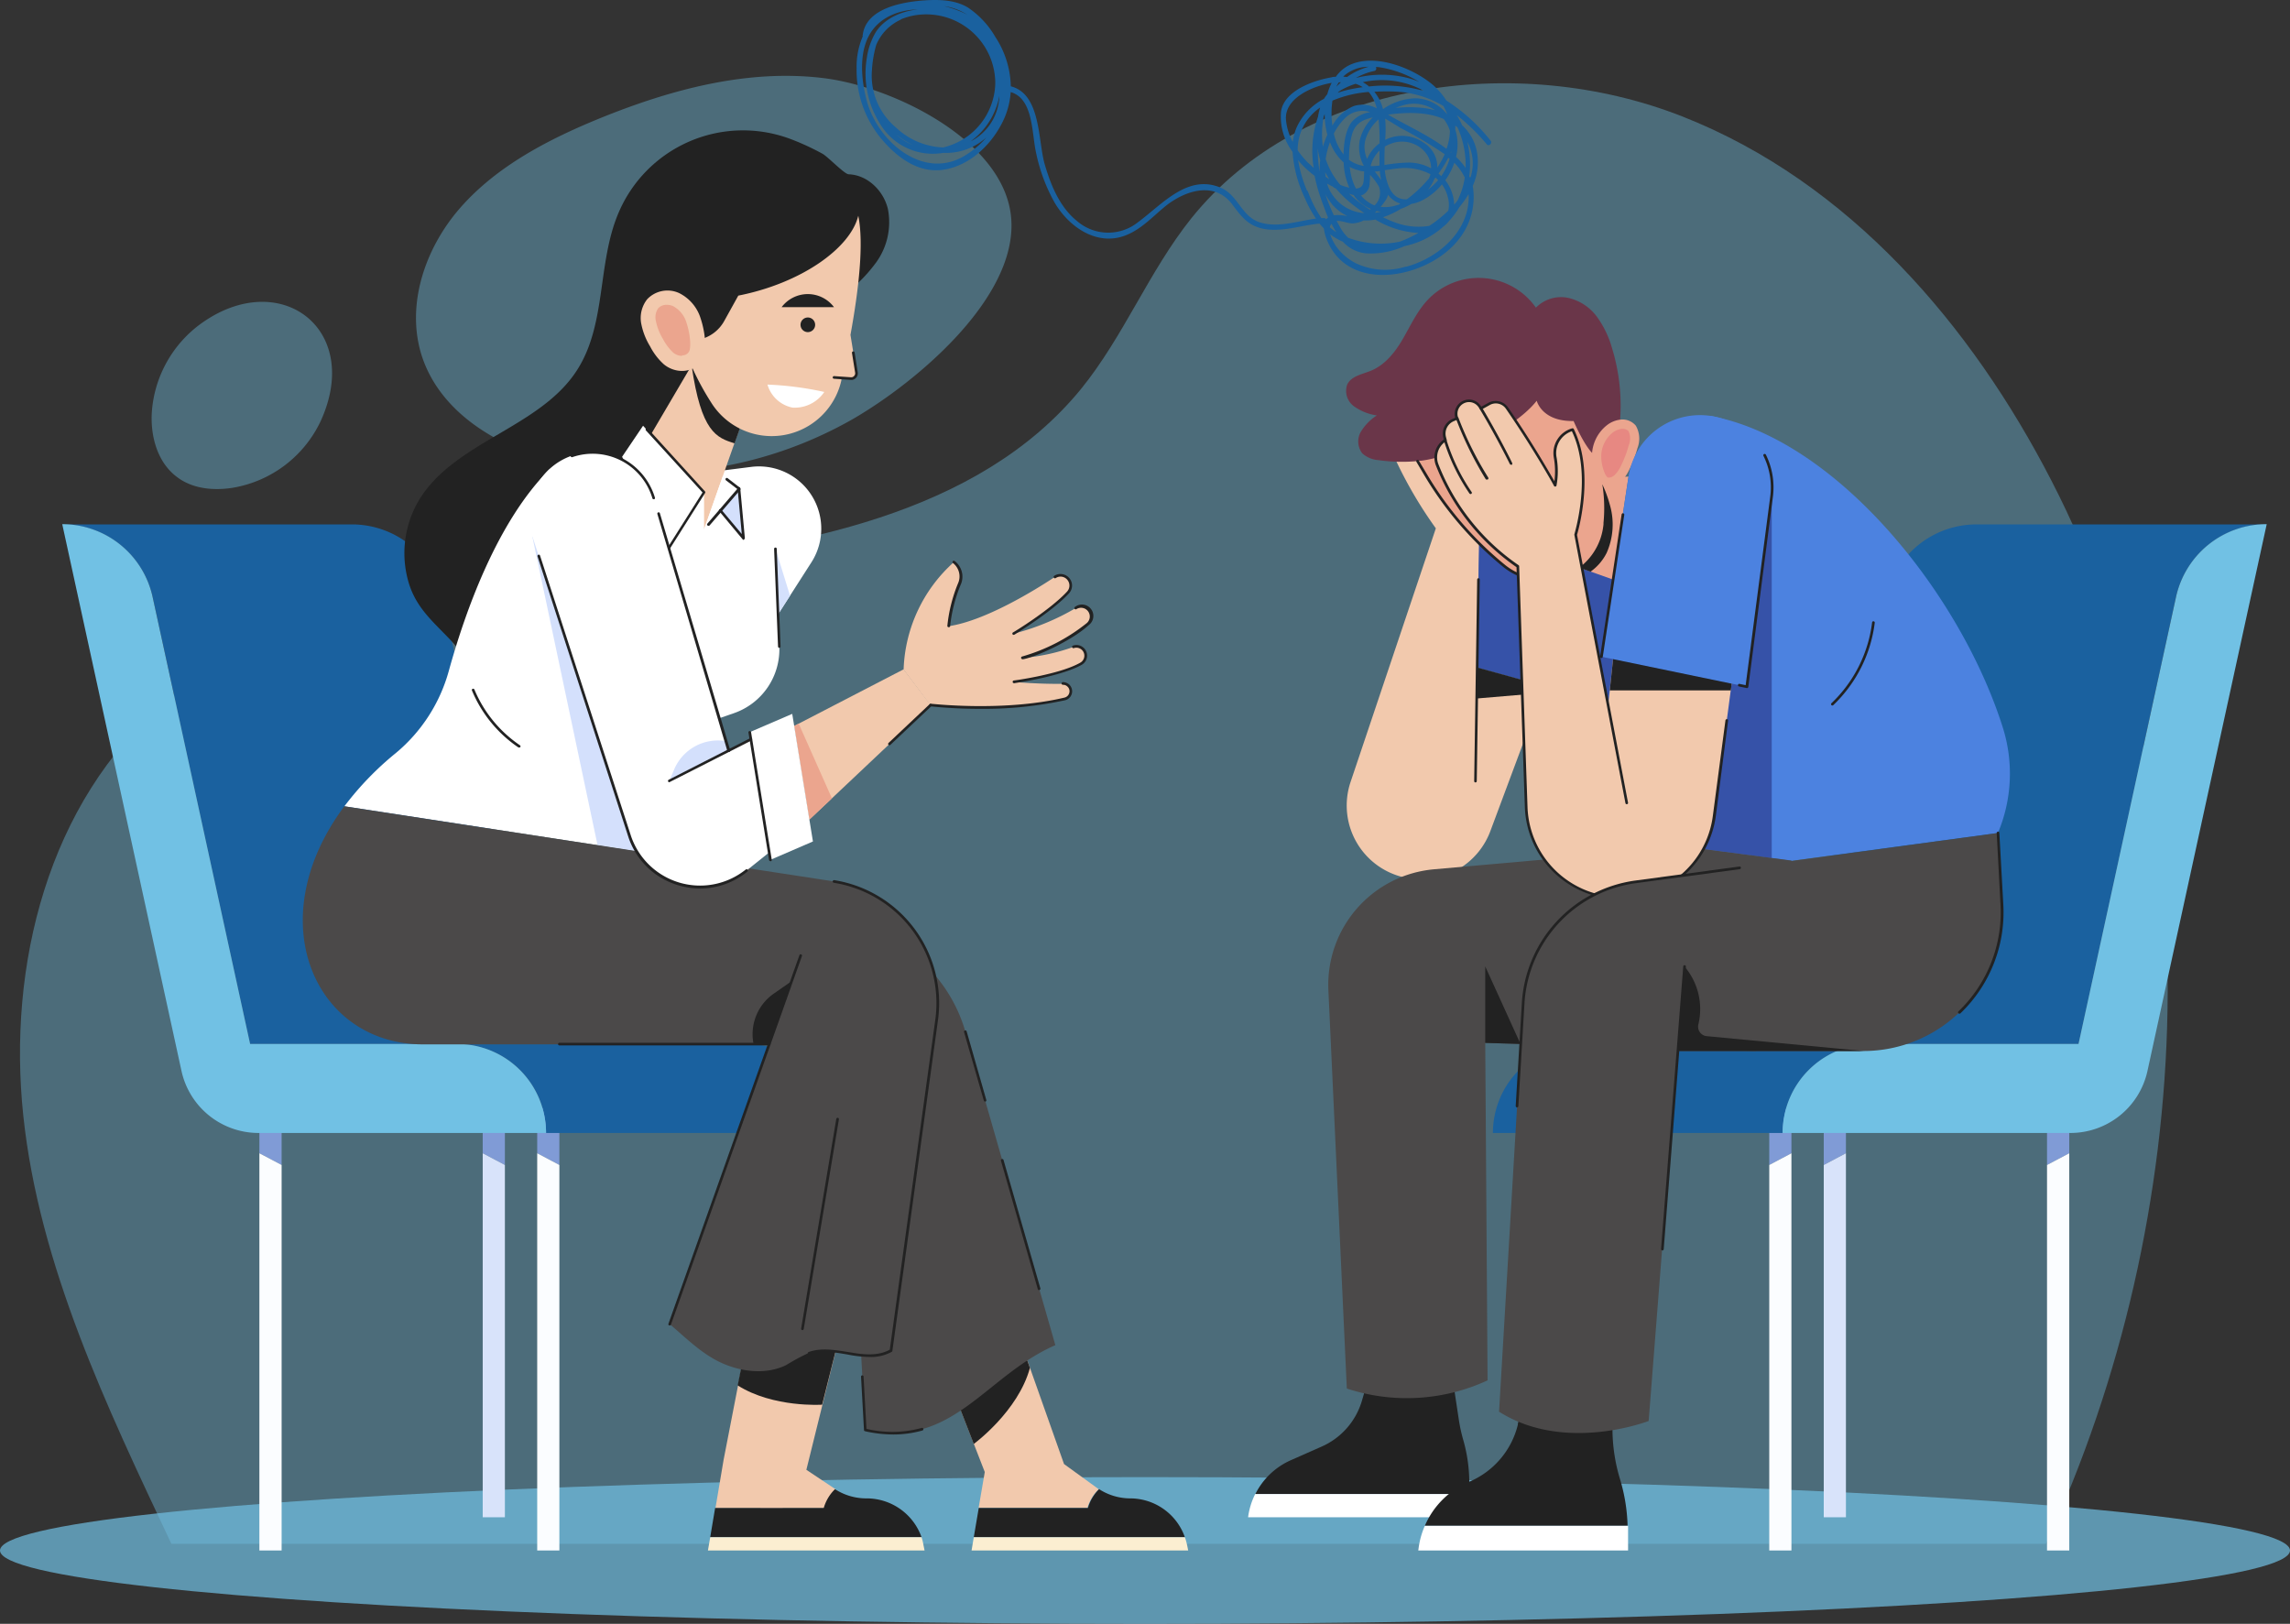 <svg xmlns="http://www.w3.org/2000/svg" id="OBJECTS" viewBox="0 0 372.74 264.32"><rect x="0" y="0" width="372.74" height="264.32" fill="#333333" stroke="none"/><defs><style>.cls-1{opacity:0.4;}.cls-2,.cls-3{fill:#71c1e4;}.cls-3{opacity:0.7;}.cls-4{fill:#809bd6;}.cls-5{fill:#fbfdff;}.cls-6{fill:#d8e3fa;}.cls-7{fill:#1a619f;}.cls-8{fill:#4c82e0;}.cls-9{fill:#3652a8;}.cls-10{fill:#222;}.cls-11{fill:#f2c9ad;}.cls-12{fill:#eba58e;}.cls-13{fill:#fff;}.cls-14{fill:#4b4949;}.cls-15{fill:#6a3649;}.cls-16{fill:none;}.cls-17{fill:#e78882;}.cls-18{fill:#fbeed1;}.cls-19{fill:#d4e0fc;}</style></defs><title>bkg</title><g class="cls-1"><path class="cls-2" d="M333,251.3H27.9C17.38,229,6.37,206,3.79,181.59s4-51,23.05-67.27C47,97.06,76.08,94.63,102.92,91.88s56.27-8.1,73-28.52c7-8.61,11.07-19.17,18-27.84,17.91-22.31,52.86-27.25,80-16.53s47,34,60,59.27C360.84,130.39,357.66,198.15,333,251.3Z"></path><path class="cls-2" d="M138.84,68.2A66.78,66.78,0,0,1,95,76.13C84.13,74.34,72.83,68.86,69,58.91c-3.22-8.43-.1-18.22,5.92-25.09S89.48,22.55,98.1,19.07c11.36-4.57,23.69-7.85,35.91-6.36,11.3,1.37,29.65,10.22,30.59,22.92C165.56,48.55,149.06,62.28,138.84,68.2Z"></path><path class="cls-2" d="M32.45,52.87a19.48,19.48,0,0,0-7.74,14.27c-.23,3.87.91,8.07,4,10.43,2.54,2,6,2.33,9.16,1.83A19.37,19.37,0,0,0,52.23,68.47C59.07,53.38,45.33,43.31,32.45,52.87Z"></path></g><ellipse class="cls-3" cx="186.37" cy="252.38" rx="186.37" ry="11.94"></ellipse><polygon class="cls-4" points="291.59 180.32 287.98 180.32 287.98 189.63 291.59 187.72 291.59 180.32"></polygon><polygon class="cls-5" points="287.98 189.63 287.98 252.38 291.59 252.38 291.59 187.72 287.98 189.63"></polygon><polygon class="cls-4" points="255.25 180.32 251.63 180.32 251.63 189.63 255.25 187.72 255.25 180.32"></polygon><polygon class="cls-6" points="251.63 189.63 251.63 246.97 255.25 246.97 255.25 187.72 251.63 189.63"></polygon><polygon class="cls-4" points="336.81 180.32 333.19 180.32 333.19 189.63 336.81 187.72 336.81 180.32"></polygon><polygon class="cls-5" points="333.19 189.63 333.19 252.38 336.81 252.38 336.81 187.72 333.19 189.63"></polygon><polygon class="cls-4" points="300.46 180.32 296.85 180.32 296.85 189.63 300.46 187.72 300.46 180.32"></polygon><polygon class="cls-6" points="296.85 189.63 296.85 246.97 300.46 246.97 300.46 187.72 296.85 189.63"></polygon><path class="cls-7" d="M304.64,169.93h33.68l15.86-72.72A15.07,15.07,0,0,1,368.9,85.36H321.72A15.07,15.07,0,0,0,307,97.21l-15.86,72.72H257.46A14.49,14.49,0,0,0,243,184.42h47.18A14.49,14.49,0,0,1,304.64,169.93Z"></path><path class="cls-2" d="M354.18,97.21l-15.86,72.72H304.64a14.49,14.49,0,0,0-14.49,14.49H337a12.84,12.84,0,0,0,12.54-10.1l19.41-89A15.07,15.07,0,0,0,354.18,97.21Z"></path><path class="cls-8" d="M278.3,67.68c20.48,3.7,40.76,28.78,47.7,50.76a24.94,24.94,0,0,1-.8,17.15h0l-33.61,4.53-17-2.27-12.8-23-4.24-22.27Z"></path><polygon class="cls-9" points="273.85 73 257.52 92.55 261.76 114.82 274.56 137.85 288.38 139.69 288.38 80.86 273.85 73"></polygon><path class="cls-10" d="M298.26,114.84a.2.2,0,0,1-.16-.07.21.21,0,0,1,0-.3,21.87,21.87,0,0,0,6.62-13.15.21.21,0,0,1,.24-.19.22.22,0,0,1,.19.24,22.35,22.35,0,0,1-6.75,13.41A.24.24,0,0,1,298.26,114.84Z"></path><path class="cls-11" d="M225.71,71.52a69.59,69.59,0,0,0,8,14.48l-13.85,41.2A12,12,0,0,0,229.53,143h0a12.05,12.05,0,0,0,13.05-7.71l8.8-23.59-10.95-3,.38-20.14V83.23l-11.08-14Z"></path><polygon class="cls-9" points="251.38 111.67 240.43 108.65 240.81 83.23 251.38 88.77 251.38 111.67"></polygon><polygon class="cls-10" points="240.47 113.69 240.43 108.65 251.38 111.67 250.96 112.8 240.47 113.69"></polygon><polygon class="cls-12" points="255.03 91.66 262.53 94.33 265.07 77.58 256.79 77.74 255.03 91.66"></polygon><path class="cls-10" d="M261.51,90a11.4,11.4,0,0,0,.54-7.77,20.16,20.16,0,0,0-1.82-4.53l-3.44.07L255,91.66l3.89,1.39A8.29,8.29,0,0,0,261.51,90Z"></path><path class="cls-10" d="M238.15,234.31a25.46,25.46,0,0,1-.7-3.23l-1.08-7.14h-13.5L221.68,228a11.78,11.78,0,0,1-6.56,7.47l-5,2.21a11.78,11.78,0,0,0-5.79,5.52h34.76A25.44,25.44,0,0,0,238.15,234.31Z"></path><path class="cls-13" d="M204.3,243.2a11.88,11.88,0,0,0-1.15,3.77h35.39l.21-1.17a25.26,25.26,0,0,0,.31-2.6Z"></path><path class="cls-10" d="M222,226.79c3.85,5.08,12.6,2.86,14.76,0l-.43-2.85h-13.5Z"></path><path class="cls-14" d="M274.56,137.85l-41.15,3.65a18.88,18.88,0,0,0-17.19,19.68l3,64.84a31.27,31.27,0,0,0,22.91-1.33l-.38-54.93,44,1.32,5.85-31Z"></path><polygon class="cls-10" points="241.75 169.76 241.75 157.31 247.49 169.93 241.75 169.76"></polygon><path class="cls-15" d="M262.46,75.16a32,32,0,0,0-.08-18.52,15.92,15.92,0,0,0-2.44-5.06,8,8,0,0,0-4.59-3.07A5.72,5.72,0,0,0,250,50.08a11.4,11.4,0,0,0-17.61-1.27c-1.71,1.82-2.77,4.13-4,6.27s-2.87,4.26-5.16,5.23c-1.43.6-3.24.87-3.93,2.25a3.09,3.09,0,0,0,1.15,3.62,8.41,8.41,0,0,0,3.66,1.44,8.22,8.22,0,0,0-2.6,2.65,3.17,3.17,0,0,0,.22,3.52,4.41,4.41,0,0,0,2.65,1.11,27.15,27.15,0,0,0,6.37.15c5.27-.42,10.49,3,15.77,2.79A85.6,85.6,0,0,0,262.46,75.16Z"></path><path class="cls-12" d="M230.74,75.05,232,77.12a56.23,56.23,0,0,0,12.82,15h0a10,10,0,0,0,10.3,1.42h0A10,10,0,0,0,261,85.33l0-.23a24.54,24.54,0,0,0-1.44-11h0c-1.56-1.16-3.43-5.57-3.43-5.57-5.19.1-6-3.3-6-3.3C246.19,70.26,235.49,74.73,230.74,75.05Z"></path><path class="cls-16" d="M261,85.1"></path><path class="cls-10" d="M251.08,94.56a10.15,10.15,0,0,1-6.44-2.31,56.15,56.15,0,0,1-12.87-15l-1.22-2.07a.22.22,0,0,1,.08-.3.22.22,0,0,1,.3.08L232.15,77a55.6,55.6,0,0,0,12.76,14.9A9.72,9.72,0,0,0,255,93.3a.23.23,0,0,1,.29.11.23.23,0,0,1-.12.29A10.23,10.23,0,0,1,251.08,94.56Z"></path><path class="cls-12" d="M261.46,69.29a4.4,4.4,0,0,1,2.43-1,2.83,2.83,0,0,1,2.37,1,4.23,4.23,0,0,1,.27,3.64,18.81,18.81,0,0,1-1.35,3.55,6.36,6.36,0,0,1-1.44,2,2.77,2.77,0,0,1-2.32.69c-1.68-.37-2.29-3.42-2.3-4.87A6.4,6.4,0,0,1,261.46,69.29Z"></path><path class="cls-17" d="M261.88,77.74l-.13,0c-.41-.08-1.11-1.8-1.12-3.4a5,5,0,0,1,1.76-3.84A3,3,0,0,1,264,69.8h.09a1.29,1.29,0,0,1,1,.41,2.92,2.92,0,0,1,0,2.33,17.37,17.37,0,0,1-1.24,3.26,4.9,4.9,0,0,1-1.08,1.56A1.46,1.46,0,0,1,261.88,77.74Z"></path><path class="cls-11" d="M256.48,87.07l5.28,27.75,1.14-10.76,19.44,3.58L279,132.8a15.37,15.37,0,0,1-15.24,13.36h0a15.37,15.37,0,0,1-15.36-14.84l-1.36-39.16a35.74,35.74,0,0,1-13.13-16.55,3.32,3.32,0,0,1,1.32-3.94l0,0-.11-.44a2.42,2.42,0,0,1,1.4-2.83l.6-.26,0-.14a2.11,2.11,0,0,1,1.25-2.58h0a2.08,2.08,0,0,1,2.5.79l.2.3,1.31-.72a2.28,2.28,0,0,1,3,.69C249.88,73,253.14,79,253.14,79a12.65,12.65,0,0,0,0-4.56A4,4,0,0,1,256,70h0C259.56,77.25,256.48,87.07,256.48,87.07Z"></path><path class="cls-10" d="M263.77,146.37a15.52,15.52,0,0,1-15.57-15l-1.36-39.05a36.15,36.15,0,0,1-13.13-16.59A3.54,3.54,0,0,1,235,71.55l-.07-.29a2.61,2.61,0,0,1,1.52-3.08l.42-.18a2.32,2.32,0,0,1,1.39-2.8,2.29,2.29,0,0,1,2.76.87l.09.13,1.13-.62a2.47,2.47,0,0,1,3.24.76c3.72,5.36,6.61,10.39,7.53,12a12.61,12.61,0,0,0-.1-3.87,4.19,4.19,0,0,1,3-4.75.22.22,0,0,1,.25.11c3.45,7,.77,16.43.53,17.23l8.3,43.59a.2.2,0,0,1-.17.25.21.21,0,0,1-.25-.17l-8.31-43.64a.21.21,0,0,1,0-.11c0-.1,3-9.67-.41-16.79a3.76,3.76,0,0,0-2.5,4.2,12.92,12.92,0,0,1,0,4.64.21.21,0,0,1-.18.17.22.22,0,0,1-.23-.11c0-.06-3.31-6-7.8-12.52a2,2,0,0,0-2.68-.63l-1.3.72a.23.23,0,0,1-.29-.07l-.2-.3a1.86,1.86,0,0,0-2.24-.71,1.9,1.9,0,0,0-1.12,2.32l.05.14a.21.21,0,0,1-.13.26l-.6.26a2.19,2.19,0,0,0-1.27,2.58l.11.43a.22.22,0,0,1-.09.24,3.1,3.1,0,0,0-1.27,3.71A35.61,35.61,0,0,0,247.18,92a.22.22,0,0,1,.09.17l1.36,39.15a15.15,15.15,0,0,0,30.17,1.46l2.05-15.53a.23.23,0,0,1,.25-.19.21.21,0,0,1,.18.24l-2,15.54A15.64,15.64,0,0,1,263.77,146.37Z"></path><path class="cls-10" d="M239.36,80.42a.23.23,0,0,1-.17-.08,31.77,31.77,0,0,1-4.16-8.6.22.22,0,0,1,.14-.28.22.22,0,0,1,.27.14,31.43,31.43,0,0,0,4.09,8.48.21.21,0,0,1-.17.34Z"></path><path class="cls-10" d="M242,78.07a.23.23,0,0,1-.19-.1A57.57,57.57,0,0,1,237,68.19a.23.23,0,0,1,.14-.27.2.2,0,0,1,.27.14,55.79,55.79,0,0,0,4.83,9.68.22.22,0,0,1-.07.3Z"></path><path class="cls-10" d="M245.94,75.64a.21.21,0,0,1-.19-.12s-2.2-4.45-4.88-8.92a.23.23,0,0,1,.08-.3.22.22,0,0,1,.3.08c2.68,4.48,4.86,8.9,4.89,9a.23.23,0,0,1-.1.29Z"></path><polygon class="cls-10" points="262.9 104.06 282.34 107.64 281.72 112.38 262.02 112.38 262.9 104.06"></polygon><path class="cls-8" d="M260.63,106.89l23.73,4.91,4-30.94A11.76,11.76,0,0,0,278.3,67.68h0a11.77,11.77,0,0,0-13.23,9.9Z"></path><path class="cls-16" d="M278.3,67.68"></path><path class="cls-10" d="M284.36,112h-.05l-1.25-.26a.22.22,0,0,1-.17-.26.2.2,0,0,1,.25-.16l1,.21,4-30.71a11.49,11.49,0,0,0-1.11-6.63.22.22,0,0,1,.39-.2,12,12,0,0,1,1.15,6.89l-4,30.94a.22.22,0,0,1-.09.14A.17.17,0,0,1,284.36,112Z"></path><path class="cls-10" d="M260.63,107.11h0a.21.21,0,0,1-.18-.24l3.5-23.14a.22.22,0,0,1,.25-.18.22.22,0,0,1,.18.25l-3.5,23.13A.22.22,0,0,1,260.63,107.11Z"></path><path class="cls-10" d="M263.72,240.87a28.26,28.26,0,0,1-1.26-8.37v-3.9h-14.6l-.79,3.26a13.57,13.57,0,0,1-7.94,9.34h0a13.58,13.58,0,0,0-7.21,7.16h33A28.82,28.82,0,0,0,263.72,240.87Z"></path><path class="cls-13" d="M231.92,248.36a13.33,13.33,0,0,0-1,3.51l-.07.51H265v-3.14c0-.3,0-.59,0-.88Z"></path><path class="cls-10" d="M247.07,231.86c4.63,6.62,13,4.35,15.39.64v-3.9h-14.6Z"></path><path class="cls-14" d="M325.2,135.59l-59,8a21.14,21.14,0,0,0-18.28,19.73L244,229.79c10.76,6.8,24.35,1.51,24.35,1.51l4.72-60.22h30.24a22.55,22.55,0,0,0,22.51-23.79Z"></path><path class="cls-10" d="M273.09,171.08l1.08-13.77h0a10.67,10.67,0,0,1,2.27,9.44h0a1.55,1.55,0,0,0,1.36,1.91l25.53,2.42Z"></path><path class="cls-10" d="M246.91,180.25h0a.21.21,0,0,1-.2-.23l1-16.76a21.4,21.4,0,0,1,18.47-19.93l16.94-2.28a.2.2,0,0,1,.24.18.22.22,0,0,1-.18.25l-16.94,2.28a21,21,0,0,0-18.1,19.53l-1,16.75A.21.21,0,0,1,246.91,180.25Z"></path><path class="cls-10" d="M318.93,165a.25.25,0,0,1-.16-.06.22.22,0,0,1,0-.31,22.34,22.34,0,0,0,6.85-17.35L325,135.6a.23.23,0,0,1,.21-.23.2.2,0,0,1,.22.2l.65,11.71a22.76,22.76,0,0,1-7,17.68A.22.22,0,0,1,318.93,165Z"></path><path class="cls-10" d="M270.57,203.54h0a.22.22,0,0,1-.2-.23l3.61-46a.2.2,0,0,1,.23-.2.21.21,0,0,1,.2.23l-3.61,46A.22.22,0,0,1,270.57,203.54Z"></path><path class="cls-10" d="M240.16,127.36h0a.21.21,0,0,1-.21-.22l.49-32.81a.21.21,0,0,1,.21-.21h0a.21.21,0,0,1,.21.22l-.49,32.81A.21.21,0,0,1,240.16,127.36Z"></path><polygon class="cls-16" points="288.38 139.69 288.38 139.69 274.56 137.85 288.38 139.69"></polygon><polygon class="cls-4" points="87.44 180.32 91.05 180.32 91.05 189.63 87.44 187.72 87.44 180.32"></polygon><polygon class="cls-5" points="91.05 189.63 91.05 252.38 87.44 252.38 87.44 187.72 91.05 189.63"></polygon><polygon class="cls-4" points="123.78 180.32 127.4 180.32 127.4 189.63 123.78 187.72 123.78 180.32"></polygon><polygon class="cls-6" points="127.4 189.63 127.4 246.97 123.78 246.97 123.78 187.72 127.4 189.63"></polygon><polygon class="cls-4" points="42.22 180.32 45.84 180.32 45.84 189.63 42.22 187.72 42.22 180.32"></polygon><polygon class="cls-5" points="45.84 189.63 45.84 252.38 42.22 252.38 42.22 187.72 45.84 189.63"></polygon><polygon class="cls-4" points="78.57 180.32 82.18 180.32 82.18 189.63 78.57 187.72 78.57 180.32"></polygon><polygon class="cls-6" points="82.18 189.63 82.18 246.97 78.57 246.97 78.57 187.72 82.18 189.63"></polygon><path class="cls-7" d="M74.39,169.93H40.71L24.85,97.21A15.06,15.06,0,0,0,10.13,85.36H57.31A15.07,15.07,0,0,1,72,97.21l15.86,72.72h33.68a14.49,14.49,0,0,1,14.49,14.49H88.88A14.49,14.49,0,0,0,74.39,169.93Z"></path><path class="cls-2" d="M24.85,97.21l15.86,72.72H74.39a14.49,14.49,0,0,1,14.49,14.49H42.08a12.84,12.84,0,0,1-12.54-10.1l-19.41-89A15.06,15.06,0,0,1,24.85,97.21Z"></path><path class="cls-10" d="M136,48.93a24.73,24.73,0,0,0,6.62-6.23,11.16,11.16,0,0,0,1.9-8.69c-.72-3-3.33-5.53-6.38-5.64-.68,0-3.37-2.85-4.26-3.34a40.3,40.3,0,0,0-5.47-2.5,22,22,0,0,0-27.75,12.16c-3.44,8.1-1.94,17.94-6.63,25.39C88,69.74,73.68,71.83,68,81.75a16.88,16.88,0,0,0-1.35,13.51c1.34,4,4.15,6.2,6.92,9.18,1.6,1.73,4.45,6,7.33,5.33,2.29-.5,6.31-7.38,7.81-9.24,2.6-3.23,5.15-6.49,7.7-9.75,10.16-13,20.36-26.27,33.11-36.88C131.62,52.16,133.78,50.49,136,48.93Z"></path><path class="cls-11" d="M178.85,242.4a.67.67,0,0,1-.14-.09l-5.52-4-7.68-21.7-14.74-1.5,9.52,24.5-1,5.83H177A7,7,0,0,1,178.85,242.4Z"></path><path class="cls-10" d="M184,243.9h0a9.41,9.41,0,0,1-5.1-1.5,7,7,0,0,0-1.82,3.06H159.31l-.81,4.76h34.36A9.45,9.45,0,0,0,184,243.9Z"></path><path class="cls-18" d="M192.86,250.22H158.5l-.36,2.16H193.4l-.17-.84A9.52,9.52,0,0,0,192.86,250.22Z"></path><path class="cls-10" d="M167.64,222.66c-1.93,7.11-9.14,12.38-9.14,12.38l-7.73-19.91,14.74,1.5Z"></path><path class="cls-14" d="M140.84,232.76c14.3,3.16,19.46-8.81,30.94-13.8l-14.65-51.05a24.63,24.63,0,0,0-17.44-17L136.3,150Z"></path><path class="cls-10" d="M145.39,233.5a21.36,21.36,0,0,1-4.59-.53.2.2,0,0,1-.17-.2l-.48-8.68a.21.21,0,0,1,.2-.22h0a.21.21,0,0,1,.21.2l.47,8.51a18.15,18.15,0,0,0,9-.15.2.2,0,0,1,.26.15.22.22,0,0,1-.15.27A17.58,17.58,0,0,1,145.39,233.5Z"></path><path class="cls-10" d="M169.13,210a.22.22,0,0,1-.21-.16l-6-20.91a.22.22,0,0,1,.15-.27.23.23,0,0,1,.27.15l6,20.91a.22.22,0,0,1-.15.27Z"></path><path class="cls-10" d="M160.33,179.3a.2.2,0,0,1-.2-.16L156.92,168a.21.21,0,0,1,.15-.27.22.22,0,0,1,.27.15l3.2,11.17a.21.21,0,0,1-.15.27Z"></path><path class="cls-13" d="M115.68,117.4l3.77-1.31a11,11,0,0,0,7.4-10.85l-.2-5.25,5.43-8.47A10.14,10.14,0,0,0,122.26,76l-4.26.54-28.49-.21c-8.63,8.56-13.83,23.38-16.44,32.81a26.55,26.55,0,0,1-8.67,13.46,49.86,49.86,0,0,0-8.35,8.65l48.78,7.49Z"></path><polygon class="cls-19" points="86.62 87.2 97.26 137.56 104.83 138.73 108.94 130.63 86.62 87.2"></polygon><polygon class="cls-19" points="126.65 99.99 126.24 89.34 128.59 96.97 126.65 99.99"></polygon><path class="cls-10" d="M126.85,105.45a.21.21,0,0,1-.21-.2L126,89.35a.21.21,0,0,1,.21-.22.2.2,0,0,1,.22.21l.62,15.89a.21.21,0,0,1-.21.22Z"></path><path class="cls-10" d="M84.51,121.67a.21.21,0,0,1-.12,0,20.86,20.86,0,0,1-7.57-9.27.21.21,0,0,1,.11-.28.23.23,0,0,1,.29.12,20.47,20.47,0,0,0,7.41,9.07.22.22,0,0,1,.06.3A.23.23,0,0,1,84.51,121.67Z"></path><polygon class="cls-11" points="114.6 80.18 114.6 86.16 121.05 67.87 112.57 59.47 105.96 70.71 114.6 80.18"></polygon><path class="cls-10" d="M112.57,59.47c1.55,10.87,4.07,11.8,7,12.69l1.51-4.29Z"></path><polygon class="cls-13" points="104.67 69.3 114.6 80.18 108.5 89.82 101.26 74.35 104.67 69.3"></polygon><polygon class="cls-13" points="114.6 86.16 120.3 79.56 117.65 77.52 114.6 86.16"></polygon><polygon class="cls-19" points="120.3 79.56 121.05 87.66 117.25 83.09 120.3 79.56"></polygon><path class="cls-10" d="M108.5,90h0a.23.23,0,0,1-.18-.13l-4.93-10.55a.22.22,0,0,1,.1-.29.22.22,0,0,1,.29.11l4.77,10.19,5.8-9.17-9.18-10.06a.22.22,0,1,1,.32-.29L114.76,80a.21.21,0,0,1,0,.26l-6.1,9.65A.22.22,0,0,1,108.5,90Z"></path><path class="cls-10" d="M115.29,85.58a.2.2,0,0,1-.14-.06.21.21,0,0,1,0-.3L120,79.59l-1.83-1.4a.22.22,0,0,1,.27-.35l2,1.55a.24.24,0,0,1,.08.15.18.18,0,0,1,0,.16l-5,5.8A.21.21,0,0,1,115.29,85.58Z"></path><path class="cls-10" d="M121.05,87.88a.21.21,0,0,1-.16-.08l-3.81-4.57a.22.22,0,0,1,0-.3.21.21,0,0,1,.31,0l3.35,4-.68-7.41a.22.22,0,0,1,.19-.24.23.23,0,0,1,.24.2l.75,8.1a.23.23,0,0,1-.13.22Z"></path><path class="cls-11" d="M138.43,54.51c1.37-7.5,2.19-14.93,1.27-19.39-1.3,5.33-9.36,11-19.53,13l-2.3,4.15a6.11,6.11,0,0,1-3.62,2.89l-1,.3-.91,3.63a44.82,44.82,0,0,0,3.42,6.44,11.62,11.62,0,0,0,21.19-3.62c0-.13,0-.26.08-.39l1.47.11a.87.87,0,0,0,.92-1Z"></path><path class="cls-11" d="M114.06,51.89a6.86,6.86,0,0,0-3.53-4.19,4.55,4.55,0,0,0-5.18,1,4.94,4.94,0,0,0-1,3.86,11.07,11.07,0,0,0,1.46,3.81,10.23,10.23,0,0,0,2.22,2.91c1.85,1.56,4.87,1.57,6.2-.7C115.25,56.85,114.63,53.6,114.06,51.89Z"></path><path class="cls-12" d="M111,57.93a2.27,2.27,0,0,1-1.42-.53,8.28,8.28,0,0,1-1.68-2.24,9,9,0,0,1-1.16-3,2.54,2.54,0,0,1,.41-2,1.83,1.83,0,0,1,1.39-.54,2.5,2.5,0,0,1,1,.2,4.53,4.53,0,0,1,2.21,2.74c.65,2,.75,4.08.4,4.67a1.2,1.2,0,0,1-1.14.61Z"></path><path class="cls-10" d="M131.49,47.87A5.35,5.35,0,0,0,127.22,50h8.53A5.33,5.33,0,0,0,131.49,47.87Z"></path><path class="cls-10" d="M132.68,52.87a1.19,1.19,0,1,1-2.38,0,1.19,1.19,0,0,1,2.38,0Z"></path><path class="cls-13" d="M134.17,63.8a52.41,52.41,0,0,0-9.25-1.2A5.34,5.34,0,0,0,129,66.35,5.81,5.81,0,0,0,134.17,63.8Z"></path><path class="cls-10" d="M138.55,61.84h-.08l-2.73-.19a.21.21,0,0,1-.2-.23.22.22,0,0,1,.23-.2l2.73.19a.6.6,0,0,0,.52-.21.63.63,0,0,0,.17-.54l-.52-3.24a.22.22,0,0,1,.43-.07l.51,3.25a1.08,1.08,0,0,1-1.06,1.25Z"></path><path class="cls-11" d="M136,242.4l-.15-.09-4.6-3.06L137,216l-14.73-1.49-4.49,23.11-1.33,7.88h17.72A7,7,0,0,1,136,242.4Z"></path><path class="cls-10" d="M141,243.9h0a9.38,9.38,0,0,1-5.09-1.5,7,7,0,0,0-1.83,3.06H116.4l-.8,4.76H150A9.48,9.48,0,0,0,141,243.9Z"></path><path class="cls-18" d="M150,250.22H115.6l-.37,2.16h35.26l-.17-.84A9.5,9.5,0,0,0,150,250.22Z"></path><path class="cls-10" d="M120.07,225.51c5.81,3.67,13.75,3.14,13.75,3.14L137,216l-14.73-1.49Z"></path><path class="cls-14" d="M135.72,143.47l-30.89-4.74-48.78-7.49C42.13,149.92,51.32,170,68.89,170h56.32L109,215.53c2.73,2.32,5.29,4.92,8.56,6.37s7.19,1.87,10.41.3a35.61,35.61,0,0,1,3.71-2c2.13-.75,4.48-.27,6.71.12s4.67.62,6.62-.53l7.43-53.9A20,20,0,0,0,135.72,143.47Z"></path><path class="cls-10" d="M141.49,220.88a18.55,18.55,0,0,1-3.12-.32l-.43-.08c-2.08-.36-4.23-.73-6.17,0a.22.22,0,0,1-.28-.13.22.22,0,0,1,.14-.28c2.05-.72,4.25-.33,6.38,0l.44.07c2.22.39,4.54.59,6.38-.45l7.42-53.79a19.84,19.84,0,0,0-16.56-22.21.22.22,0,0,1,.06-.43A20.27,20.27,0,0,1,152.68,166l-7.43,53.9a.21.21,0,0,1-.11.15A7,7,0,0,1,141.49,220.88Z"></path><path class="cls-10" d="M125.21,170.17H91.05a.21.21,0,0,1-.21-.22.21.21,0,0,1,.21-.21h34.16a.21.21,0,0,1,.22.21A.22.22,0,0,1,125.21,170.17Z"></path><path class="cls-10" d="M125.21,170l3.66-10.3-3,2.09a8.05,8.05,0,0,0-3.2,8.21h2.49Z"></path><path class="cls-10" d="M109,215.75l-.07,0a.21.21,0,0,1-.13-.27l21.32-60a.22.22,0,0,1,.28-.14.22.22,0,0,1,.13.28l-21.32,60A.23.23,0,0,1,109,215.75Z"></path><path class="cls-10" d="M130.57,216.51h0a.21.21,0,0,1-.17-.24l5.72-34.14a.23.23,0,0,1,.25-.18.22.22,0,0,1,.18.25l-5.73,34.14A.22.22,0,0,1,130.57,216.51Z"></path><polygon class="cls-11" points="129.27 118.17 147.08 108.95 151.49 114.77 131.74 133.41 129.27 118.17"></polygon><path class="cls-11" d="M147.08,109a24.52,24.52,0,0,1,8.15-17.47h0a3,3,0,0,1,.88,3.63,24.11,24.11,0,0,0-1.71,6.77c5.95-.86,14.16-5.93,17.27-8a1.67,1.67,0,0,1,2.22.38h0a1.65,1.65,0,0,1-.1,2.15c-2.77,3-8.83,6.69-8.83,6.69a38.7,38.7,0,0,0,10.17-4.19,1.64,1.64,0,0,1,2.18.51h0a1.64,1.64,0,0,1-.26,2.12,29.65,29.65,0,0,1-10.64,5.51,32.17,32.17,0,0,0,8.29-1.79,1.52,1.52,0,0,1,2,1h0a1.51,1.51,0,0,1-.71,1.77C172.55,110,165,111,165,111c3.72.31,6.46.33,8,.31a1.27,1.27,0,0,1,1.29,1.31h0a1.27,1.27,0,0,1-1,1.21c-10,2.34-21.83,1-21.83,1Z"></path><polygon class="cls-12" points="129.27 118.17 131.74 133.41 135.41 129.95 130 117.78 129.27 118.17"></polygon><polygon class="cls-13" points="132.32 136.97 128.95 116.2 122.03 119.18 125.4 139.96 132.32 136.97"></polygon><path class="cls-10" d="M144.78,121.31a.25.25,0,0,1-.16-.06.23.23,0,0,1,0-.31l6.71-6.33a.22.22,0,0,1,.3.31l-6.71,6.33A.22.22,0,0,1,144.78,121.31Z"></path><path class="cls-10" d="M159.71,115.38a79.33,79.33,0,0,1-8.25-.4.22.22,0,0,1-.19-.24.22.22,0,0,1,.24-.19c.12,0,11.9,1.35,21.76-1a1.06,1.06,0,0,0,.81-1,1,1,0,0,0-.31-.77,1,1,0,0,0-.76-.31.22.22,0,0,1-.22-.22.23.23,0,0,1,.21-.22,1.55,1.55,0,0,1,1.08.44,1.52,1.52,0,0,1,.43,1.09,1.5,1.5,0,0,1-1.14,1.42A62.11,62.11,0,0,1,159.71,115.38Z"></path><path class="cls-10" d="M165,111.2a.22.22,0,0,1,0-.43c.08,0,7.51-1,10.83-2.9a1.31,1.31,0,0,0,.61-1.53,1.29,1.29,0,0,0-.66-.77,1.25,1.25,0,0,0-1-.07.22.22,0,0,1-.27-.14.21.21,0,0,1,.13-.27,1.73,1.73,0,0,1,2.23,1.13,1.72,1.72,0,0,1-.81,2c-3.39,1.9-10.67,2.92-11,3Z"></path><path class="cls-10" d="M166.41,107.29a.21.21,0,0,1-.21-.19.22.22,0,0,1,.18-.24,29.87,29.87,0,0,0,10.53-5.45,1.42,1.42,0,0,0-1.67-2.28.22.22,0,1,1-.22-.37,1.85,1.85,0,0,1,2.18,3c-2.81,2.6-8.94,5.32-10.76,5.56Z"></path><path class="cls-10" d="M165,103.34a.21.21,0,0,1-.19-.1.22.22,0,0,1,.08-.3c.06,0,6.06-3.67,8.79-6.64a1.45,1.45,0,0,0,.08-1.88,1.43,1.43,0,0,0-1.93-.32.22.22,0,0,1-.3-.07.22.22,0,0,1,.06-.3,1.89,1.89,0,0,1,2.51.43,1.87,1.87,0,0,1-.11,2.43c-2.76,3-8.82,6.68-8.88,6.72Z"></path><path class="cls-10" d="M154.4,102.09h0a.21.21,0,0,1-.2-.23A24.53,24.53,0,0,1,155.92,95a2.77,2.77,0,0,0-.82-3.36.21.21,0,0,1,0-.31.22.22,0,0,1,.3,0,3.19,3.19,0,0,1,.95,3.89,24.43,24.43,0,0,0-1.7,6.7A.21.21,0,0,1,154.4,102.09Z"></path><path class="cls-13" d="M86.62,87.2,102.52,136a12.1,12.1,0,0,0,19,5.7l3.64-2.91-3-18.46-3.63,1.85-12.2-41.14a10.35,10.35,0,0,0-13.3-6.85h0A10.36,10.36,0,0,0,86.62,87.2Z"></path><path class="cls-19" d="M118.59,122.19l-9.65,4.92.8-1.88a7.72,7.72,0,0,1,8.4-4.59h0Z"></path><path class="cls-10" d="M118.59,122.4a.21.21,0,0,1-.2-.15L107,83.67a.22.22,0,0,1,.14-.27.21.21,0,0,1,.27.15l11.44,38.57a.21.21,0,0,1-.14.27Z"></path><path class="cls-10" d="M108.94,127.33a.24.24,0,0,1-.19-.12.22.22,0,0,1,.1-.29l13.27-6.77a.2.2,0,0,1,.29.09.22.22,0,0,1-.09.29L109,127.3A.17.17,0,0,1,108.94,127.33Z"></path><path class="cls-10" d="M125.4,140.17a.22.22,0,0,1-.22-.18l-3.36-20.78A.21.21,0,0,1,122,119a.22.22,0,0,1,.25.17l3.37,20.78a.22.22,0,0,1-.18.25Z"></path><path class="cls-10" d="M114,144.63a12.52,12.52,0,0,1-3.56-.52,12.16,12.16,0,0,1-8.18-7.93L87.49,90.57a.22.22,0,0,1,.14-.27.2.2,0,0,1,.27.13L102.68,136a11.87,11.87,0,0,0,18.69,5.55.21.21,0,0,1,.3,0,.23.23,0,0,1,0,.31A12.22,12.22,0,0,1,114,144.63Z"></path><path class="cls-16" d="M89.71,96.68"></path><path class="cls-10" d="M106.39,81.26a.2.2,0,0,1-.2-.15,10.15,10.15,0,0,0-13-6.71A.21.21,0,0,1,93,74a10.41,10.41,0,0,1,4.28-.55A10.64,10.64,0,0,1,106.6,81a.21.21,0,0,1-.14.27Z"></path><path class="cls-7" d="M242.59,22.86a29,29,0,0,0-7.18-6.5,11.29,11.29,0,0,0-2.75-3c-3.16-2.39-8.52-4.45-12.46-3a5.82,5.82,0,0,0-2.77,2.14c-.24,0-.47,0-.71.09-2.94.5-7.69,2.16-8.21,5.56a9.54,9.54,0,0,0,1.88,6.57,20.59,20.59,0,0,0,1.94,7.4,19.3,19.3,0,0,0,1.87,3.46c-3,.4-6.19,1.55-9.15.61s-3.52-4.38-6.28-5.6c-5.41-2.38-9.63,2.71-13.49,5.54a7.76,7.76,0,0,1-9.95-.13c-2.84-2.27-4.29-5.86-5.28-9.25-1.13-3.9-.59-11.44-5.52-12.7A15.24,15.24,0,0,0,162,6a14.37,14.37,0,0,0-4.48-4.79C155.5,0,153-.09,150.66.05c-3.59.23-9.66,1.21-10.23,5.62a.39.39,0,0,0,0,.25,12.46,12.46,0,0,0-1,5.2A17.44,17.44,0,0,0,143.8,23c2.5,2.82,5.81,5.21,9.76,4.63,4.43-.66,8.11-4.35,9.88-8.31a12.75,12.75,0,0,0,1.07-4.33c3.69,1.07,3.42,6.64,4.1,9.73A28.28,28.28,0,0,0,171.67,33c2.36,4,7,7.22,11.75,5.23C186,37.16,187.85,35,190,33.32c3.22-2.42,7.8-3.78,10.61,0,1.55,2.1,2.72,3.6,5.48,4,2.92.39,5.79-.66,8.69-.92a10.55,10.55,0,0,0,.71.79,6.65,6.65,0,0,0,.44,1.73c3.57,9.16,16.83,6.28,21.6-.08a11,11,0,0,0,2.19-8.58,9.45,9.45,0,0,0,.67-5.58A7.83,7.83,0,0,0,238,20.4c-.13-.29-.27-.58-.42-.86s-.29-.53-.45-.79A32.09,32.09,0,0,1,242,23.49C242.33,23.92,243,23.29,242.59,22.86Zm-96.76-2.11a11,11,0,0,1-3.91-9.25,18.83,18.83,0,0,1,.7-4.18,7.8,7.8,0,0,1,3.91-4.08.31.31,0,0,0,.14-.11,12.62,12.62,0,0,1,1.47-.48,11.24,11.24,0,0,1,13.86,11A11,11,0,0,1,153.52,24,11.82,11.82,0,0,1,145.83,20.75Zm2.76,2.86a9,9,0,0,1-2.73-1.72A14.73,14.73,0,0,0,148.59,23.61Zm13.26-5.38a11.41,11.41,0,0,0,.81-2.59c0,.27,0,.54-.07.81A8.52,8.52,0,0,1,158,23,11.7,11.7,0,0,0,161.85,18.23ZM157.56,2.47a6.83,6.83,0,0,0-1-.5A16.64,16.64,0,0,0,153.67,1,9.31,9.31,0,0,1,157.56,2.47Zm-.27,22.71c-6.78,4.39-14.35-2-16.19-8.72-.87-3.18-1.3-7.43.25-10.49s4.8-4.35,8.05-4.44C146.71,1.82,144,3,142.57,5.2a11.33,11.33,0,0,0-1.48,4.24,15.43,15.43,0,0,0,2.63,11.44,10,10,0,0,0,9.82,4,9.77,9.77,0,0,0,7-2.5A14.32,14.32,0,0,1,157.29,25.18Zm81.27,2.17c-.14-.2-.27-.4-.43-.59A11.75,11.75,0,0,0,237,25.54a8.4,8.4,0,0,0,.17-3.15,7.21,7.21,0,0,0-.3-1.3,4.58,4.58,0,0,0,0-.64c.13.1.26.2.38.31A15.1,15.1,0,0,1,238.56,27.35Zm-1.34,5.32c-.17.22-.34.43-.53.64a6,6,0,0,0-.24-1.57,6.94,6.94,0,0,0-1.2-2.4,11.27,11.27,0,0,0,1.47-2.84,9.21,9.21,0,0,1,1.7,2.4A12.3,12.3,0,0,1,237.22,32.67Zm-17.82,6a7.42,7.42,0,0,1-1.28-1.7c-.19-.34-.38-.69-.56-1,.77-.11,1.85.43,2.64.39a4.75,4.75,0,0,0,1.39-.31l.37-.17a8.24,8.24,0,0,0,1.91-.14,15.11,15.11,0,0,0,7,2.18,21.92,21.92,0,0,1-3,1.41A15.13,15.13,0,0,1,219.4,38.69Zm16.33-4.37a21,21,0,0,1-3,2.41l-.07.05a10.88,10.88,0,0,1-5.16-.4,18.19,18.19,0,0,1-2.39-1A13.8,13.8,0,0,0,228,34a9.39,9.39,0,0,0,1.73-.81,6,6,0,0,0,1.59-.49,10.12,10.12,0,0,0,3.38-2.69,6.12,6.12,0,0,1,1,2.23A4.59,4.59,0,0,1,235.73,34.32ZM214.49,24.15l.06.44a11.26,11.26,0,0,0,.34,1.47,12.15,12.15,0,0,0-.09,1.9A19.59,19.59,0,0,1,214.49,24.15ZM236,21.27l0,.1a9.18,9.18,0,0,1-.56,2.86c-2.83-2.17-6.38-3.75-9.27-5.43l-.24-.14c3-.41,6.36-.47,9.07.72A6.49,6.49,0,0,1,236,21.27Zm-20.22,4.6a13.05,13.05,0,0,1,.7-2.73,8.29,8.29,0,0,0,2.23,3.31,10.8,10.8,0,0,0,.92,4.1,8.09,8.09,0,0,1-1.46-.45A12.25,12.25,0,0,1,215.78,25.87Zm.59,3.3-.6-.39c0-.25-.06-.51-.08-.77A12.51,12.51,0,0,0,216.37,29.17Zm8.18-5.84a5.87,5.87,0,0,0-1.9,2.27c-.05.09-.08.18-.12.27a4.58,4.58,0,0,1-.21-3.35,7.14,7.14,0,0,1,2.07-3.09A31.23,31.23,0,0,1,224.55,23.33ZM229,32.44c-1.25.08-2.38-.53-3.05-2.33a9.67,9.67,0,0,1-.55-2.41c.74-.1,1.47-.22,2.19-.29a9,9,0,0,1,5.24.95,5.53,5.53,0,0,1-.22.65A20.7,20.7,0,0,1,229,32.44Zm-5.23,1-.27-.1a5.68,5.68,0,0,1-2-1.55l.15,0a2.08,2.08,0,0,0,1.28-1.91,9.72,9.72,0,0,0,.06-1.43,9.71,9.71,0,0,1,1.46,1.93A2.85,2.85,0,0,1,223.77,33.41Zm-4.18-8.11a14,14,0,0,1,.48-3.46c.54-1.84,1.79-2.4,3.37-2.75a7.66,7.66,0,0,0-2.13,3.78A6.21,6.21,0,0,0,222,27a5.17,5.17,0,0,1-2.44-1Zm3.52,1.63a5.33,5.33,0,0,1,1.43-2.45c0,.85,0,1.68,0,2.44a13.16,13.16,0,0,1-1.4.09A.35.35,0,0,1,223.11,26.93Zm-1.8.83a6,6,0,0,0,.74.11c-.11,1.41.15,2.71-1.35,2.79a9.5,9.5,0,0,1-1-3.53A5.38,5.38,0,0,0,221.31,27.76Zm2.46.12c.28,0,.56,0,.83-.08,0,.22,0,.43.07.64a5.77,5.77,0,0,0,.15.83Zm9.17-.51a7.75,7.75,0,0,0-3.6-.94,26.84,26.84,0,0,0-4,.4c0-1,0-2,.06-3a5.69,5.69,0,0,1,1-.47C229.59,22.17,232.93,24.41,232.94,27.37ZM220,19.88c-1,1.34-1.28,3.48-1.31,5.26a8.08,8.08,0,0,1-1.58-3.41,9.52,9.52,0,0,1,1.8-2.48,4,4,0,0,1,4.12-1A4.88,4.88,0,0,0,220,19.88Zm.34,11.88.17.25a6.36,6.36,0,0,0,2.61,2l-.14.12a25.51,25.51,0,0,1-3.31-2.52l-.07-.08A5.37,5.37,0,0,0,220.34,31.76Zm3.73,2.59a6,6,0,0,0,.72.12,9.19,9.19,0,0,1-1,.16Zm.65-.68a8.82,8.82,0,0,0,.83-1.1,2.66,2.66,0,0,0,.38-.86,4,4,0,0,0,2,1.43l-.36.22-.1,0A6.1,6.1,0,0,1,224.72,33.67Zm8.75-4.53.18-.23c.15.13.3.26.44.4a11.69,11.69,0,0,1-1.68,1.6A7.55,7.55,0,0,0,233.47,29.14Zm-1.76-5.93a6.1,6.1,0,0,0-6.25-.44,21,21,0,0,0,0-3.46c.85.49,1.67,1,2.46,1.5a67,67,0,0,1,7.23,4.29,14.47,14.47,0,0,1-1.2,2.17A4.64,4.64,0,0,0,231.71,23.21Zm-.1-5.64a20.41,20.41,0,0,0-4.42,0,10.11,10.11,0,0,1,1-.37,6.14,6.14,0,0,1,5.41.75A12.56,12.56,0,0,0,231.61,17.57Zm-11.28-.3a7,7,0,0,0-3.45,3.18,13.88,13.88,0,0,1,0-4.07,18.87,18.87,0,0,1,5.9-1.41,6.43,6.43,0,0,1,1.31,2.67A4.82,4.82,0,0,0,220.33,17.27ZM220,14.49a16.28,16.28,0,0,0-2.25.61l.16-.18a5.77,5.77,0,0,1,.55-.35,12.65,12.65,0,0,1,2.18-.93,4.6,4.6,0,0,1,1.16.55Q220.93,14.31,220,14.49Zm-4.38,4a12.85,12.85,0,0,0,.43,3.45,14.38,14.38,0,0,0-.74,2c0-.06,0-.12,0-.17a15.39,15.39,0,0,1,.15-4.79A4.22,4.22,0,0,1,215.66,18.49Zm1.4,12,.42.2a20,20,0,0,0,3.23,3c.45.34.92.67,1.4,1A6.82,6.82,0,0,1,216,29.89C216.37,30.08,216.71,30.27,217.06,30.44Zm17.57-1.82a5.92,5.92,0,0,0-.45-.41,18.9,18.9,0,0,0,1.6-2.58l.21.18a9.78,9.78,0,0,1-1.28,2.69Zm1.59-3.79-.05,0v0c0-.08.06-.17.1-.26ZM230.31,16a9.79,9.79,0,0,0-5.2,1.76,7.18,7.18,0,0,0-.33-1,7,7,0,0,0-1.08-1.82,31.61,31.61,0,0,1,3.91,0,16.7,16.7,0,0,1,7.33,2.31l0,0a8.42,8.42,0,0,1,.63,1.4A6.67,6.67,0,0,0,230.31,16Zm-7.42-1.88a6,6,0,0,0-1.07-.74,14.27,14.27,0,0,1,10,1.44A23.15,23.15,0,0,0,222.89,14.07Zm-4.62-.73q-.39.35-.75.72a6.68,6.68,0,0,1,.39-.7ZM214.53,19a17.2,17.2,0,0,0-.7,8.33c-.34-.31-.67-.62-1-.91a16.2,16.2,0,0,1-1.61-1.95,8.86,8.86,0,0,1,.39-2.6,8.34,8.34,0,0,1,3.27-4.36A9.32,9.32,0,0,0,214.53,19Zm2.22,14.19a8.07,8.07,0,0,0,2.59,2,7.15,7.15,0,0,0-2.23-.15,28.24,28.24,0,0,1-1.39-3.45A8,8,0,0,0,216.75,33.14Zm.71,4.57a9.27,9.27,0,0,1-1-.76,1.15,1.15,0,0,1,.26-.57A14.36,14.36,0,0,0,217.46,37.71ZM231,13.33a12.77,12.77,0,0,0-2.19-.72,17.17,17.17,0,0,0-8.12.08,10.53,10.53,0,0,1,3-1.14.4.4,0,0,0,.24-.64l.35,0A17.56,17.56,0,0,1,231,13.33Zm-8.24-2.46a11,11,0,0,0-3.48,1.65c-.22,0-.43,0-.65-.06A6,6,0,0,1,222.79,10.87Zm-6,2.61a9.44,9.44,0,0,0-.72,1.86,5.11,5.11,0,0,0-.54.75,9.84,9.84,0,0,0-4.46,4.68,8.84,8.84,0,0,0-.62,2.33,9.28,9.28,0,0,1-1.11-3.7C209.13,15.94,213.67,14,216.81,13.48Zm-4,17.59a21.57,21.57,0,0,1-1.47-5,14.8,14.8,0,0,0,2.68,2.54,28.43,28.43,0,0,0,1.13,4c.32.88.67,1.85,1.07,2.8a3.11,3.11,0,0,0-.33.29.37.37,0,0,0-.37-.21l-.4,0A20.12,20.12,0,0,1,212.85,31.07Zm16,12.34a11.15,11.15,0,0,1-8.11-.58,9,9,0,0,1-3.14-2.69,8.29,8.29,0,0,1-1-2,10,10,0,0,0,2.07,1.21,5.82,5.82,0,0,0,3.8,1.89,13.23,13.23,0,0,0,6.2-1.17A14.38,14.38,0,0,0,231.77,39,13.75,13.75,0,0,0,235,36.83a4.28,4.28,0,0,0,.8-.79,12.77,12.77,0,0,0,1.73-2.31,15.79,15.79,0,0,0,1.51-2.13C239.36,37.5,234.16,42,228.89,43.41Zm10.47-14.55-.08-.17a15,15,0,0,0-.33-5.64A7.41,7.41,0,0,1,239.36,28.86Z"></path></svg>
